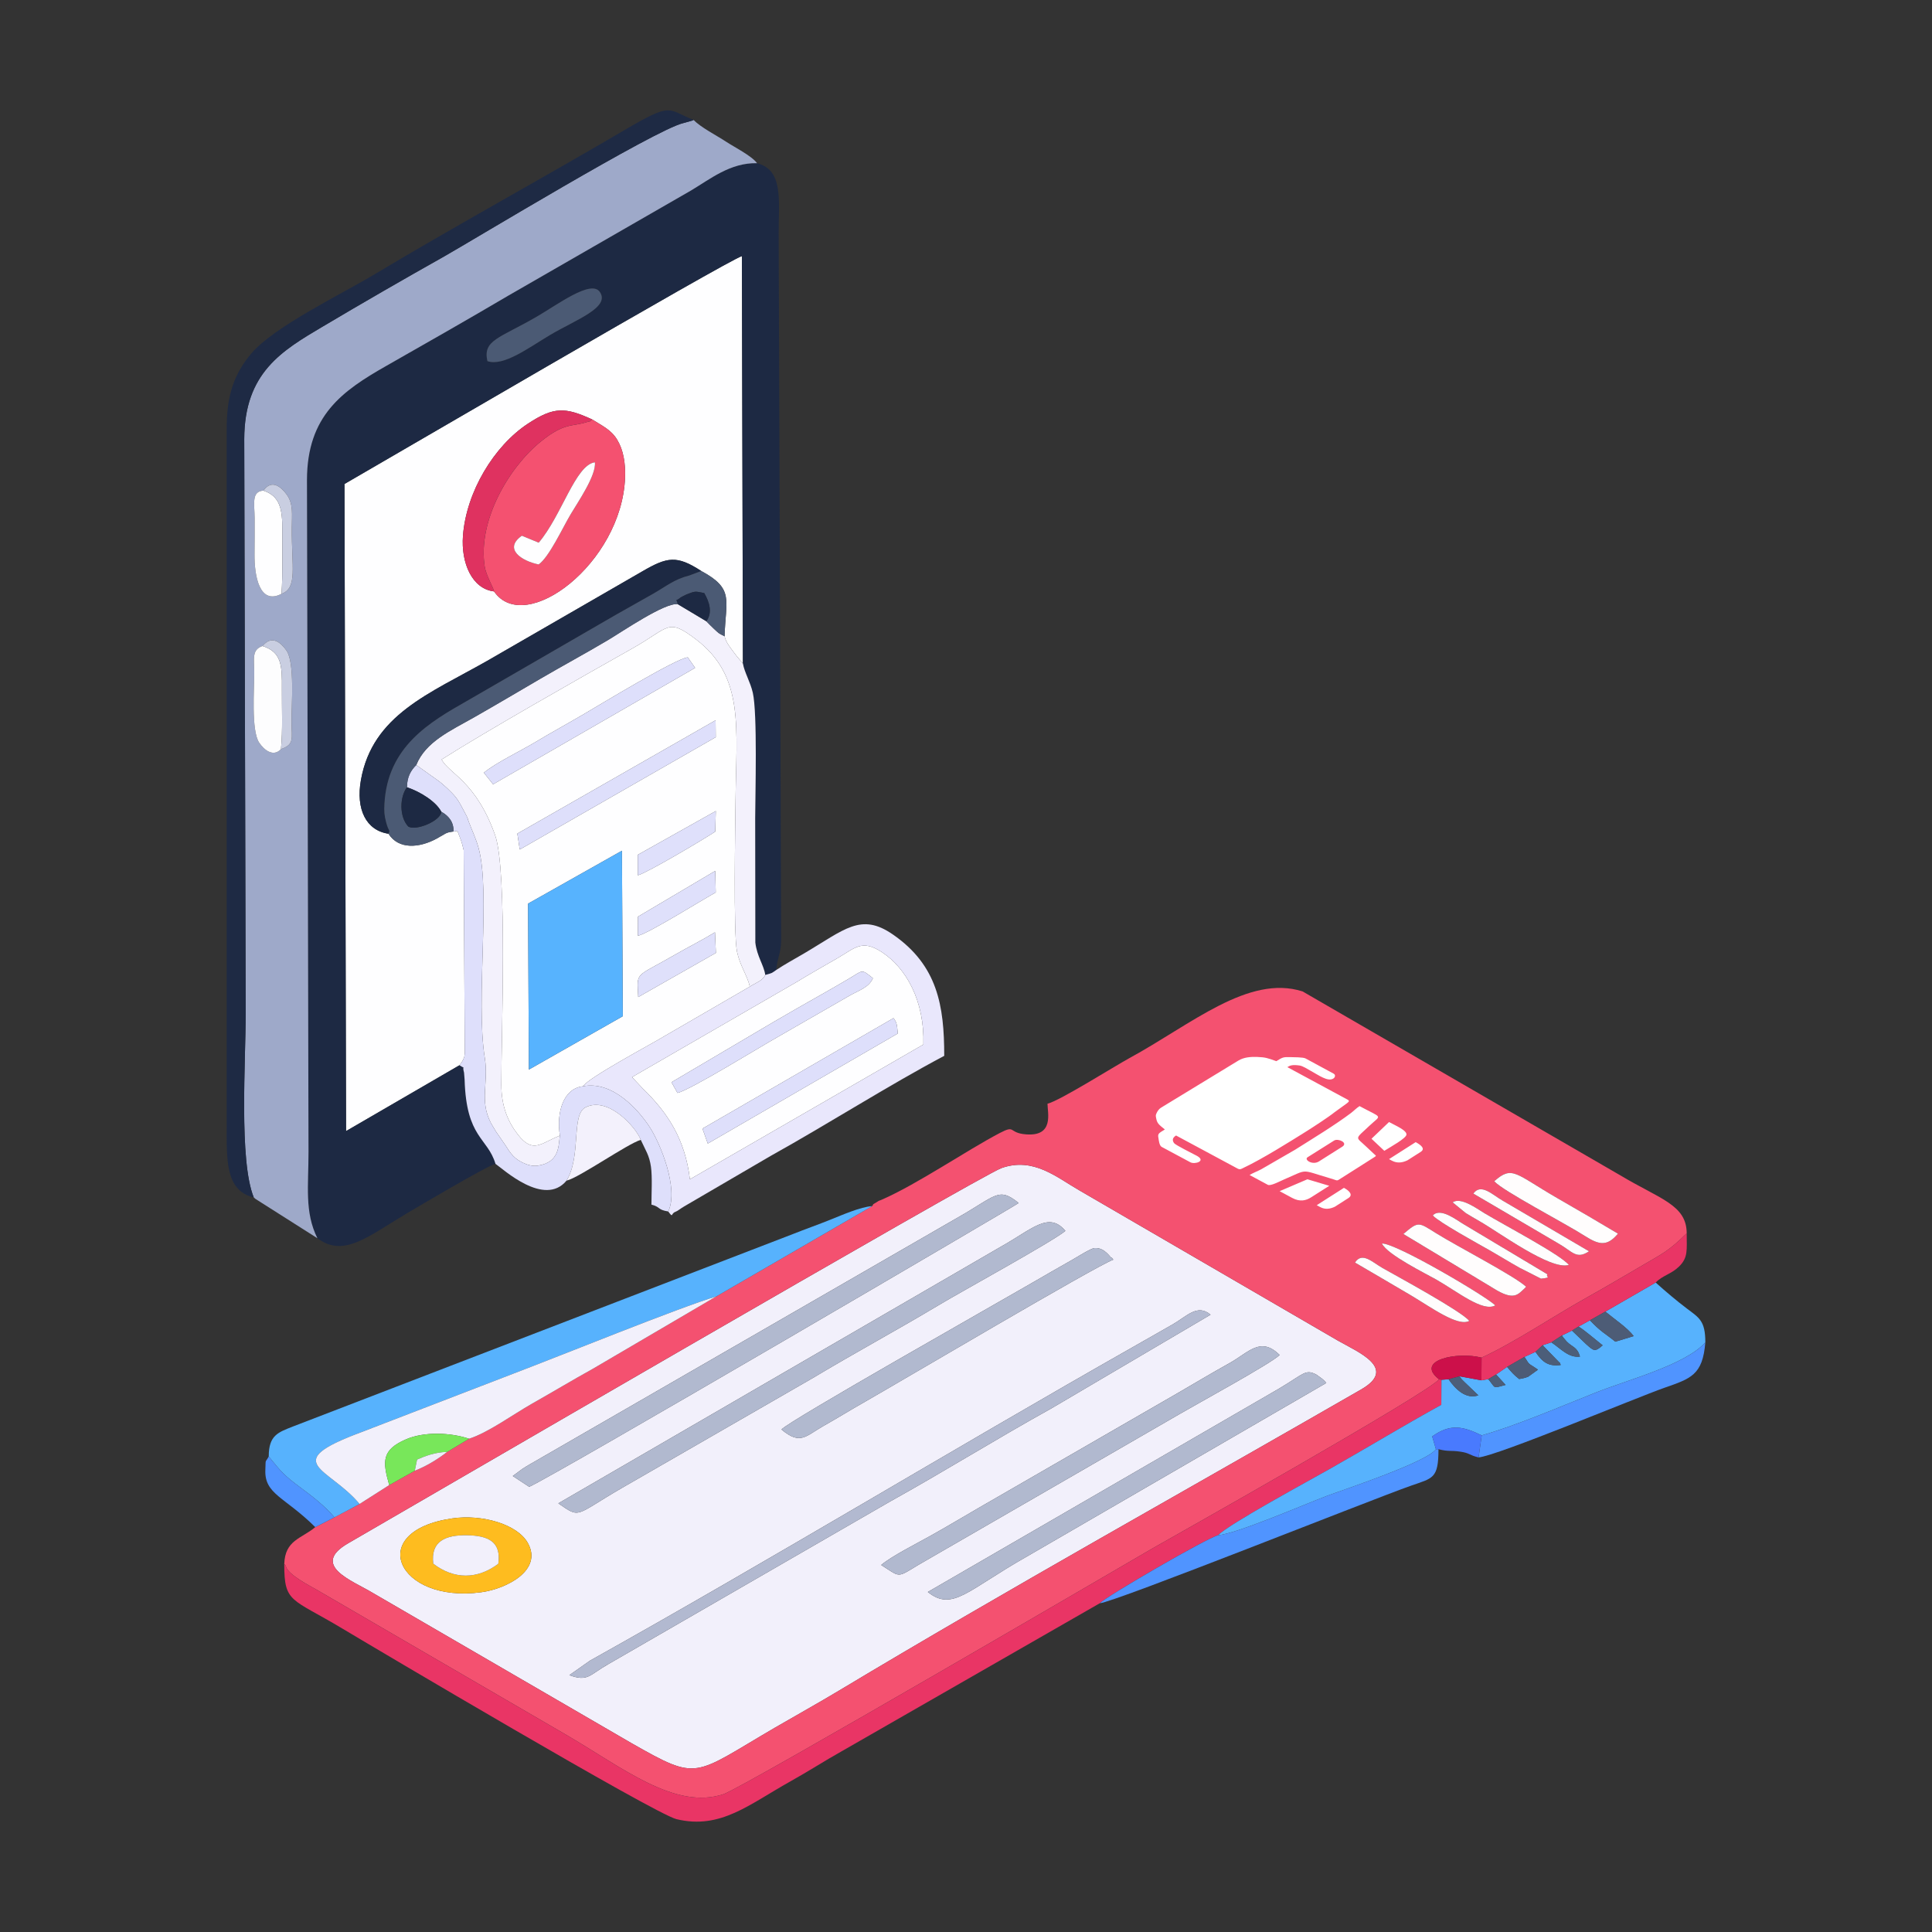 <?xml version="1.0" encoding="UTF-8"?>
<!DOCTYPE svg PUBLIC "-//W3C//DTD SVG 1.1//EN" "http://www.w3.org/Graphics/SVG/1.1/DTD/svg11.dtd">
<!-- Creator: CorelDRAW X7 -->
<svg xmlns="http://www.w3.org/2000/svg" xml:space="preserve" width="512px" height="512px" version="1.1" style="shape-rendering:geometricPrecision; text-rendering:geometricPrecision; image-rendering:optimizeQuality; fill-rule:evenodd; clip-rule:evenodd"
viewBox="0 0 51200 51200"
 xmlns:xlink="http://www.w3.org/1999/xlink">
 <rect x="0" y="0" width="51200" height="51200" fill="#333333" stroke="none"/>
 <defs>
  <style type="text/css">
   <![CDATA[
    .fil16 {fill:#1D2943}
    .fil18 {fill:#1E2A44}
    .fil11 {fill:#497AFE}
    .fil23 {fill:#4B5A74}
    .fil13 {fill:#4C5E79}
    .fil12 {fill:#4D5C76}
    .fil6 {fill:#5094FF}
    .fil3 {fill:#57B2FD}
    .fil21 {fill:#57B3FE}
    .fil9 {fill:#78E75A}
    .fil17 {fill:#9EA9C9}
    .fil4 {fill:#B1B9CF}
    .fil5 {fill:#B2B9D0}
    .fil27 {fill:#C9CEE1}
    .fil10 {fill:#CC104A}
    .fil22 {fill:#DEDFFB}
    .fil24 {fill:#DF3260}
    .fil26 {fill:#DFE0FB}
    .fil2 {fill:#E93565}
    .fil20 {fill:#E9E7FC}
    .fil14 {fill:#EDEDF8}
    .fil0 {fill:#F2F0FB}
    .fil19 {fill:#F3F1FC}
    .fil1 {fill:#F45170}
    .fil25 {fill:#FDFDFE}
    .fil7 {fill:#FEBC1F}
    .fil15 {fill:#FEFEFF}
    .fil8 {fill:#FFFDFD}
    .fil28 {fill:white}
   ]]>
  </style>
 </defs>
 <g id="Layer_x0020_1">
  <g id="_2411573322224">
   <path class="fil0" d="M11986 40239c788,-114 1723,151 2003,653 401,723 -570,1215 -1235,1304 -2231,301 -3092,-1620 -768,-1957l0 0zm21921 -3446c645,-384 688,-517 975,-366 6,3 139,99 143,102 79,63 92,86 123,121l-7956 4612c-1547,876 -1951,1453 -2604,927l9319 -5396 0 0zm-10555 4681c289,-241 929,-561 1308,-774 443,-247 876,-508 1300,-753l5320 -3069c468,-274 838,-494 1302,-753 510,-283 823,-720 1330,-216 -240,231 -2179,1289 -2628,1551l-6620 3823c-965,539 -709,569 -1312,191l0 0zm-7719 2536c4737,-2646 9609,-5599 14386,-8309 342,-193 660,-378 1048,-597 381,-216 665,-562 1014,-263l-4220 2484c-1474,817 -2818,1659 -4275,2468l-7456 4303c-521,295 -542,477 -1042,298l545 -384 0 0zm5077 -6127c199,-230 5583,-3271 6626,-3877 358,-209 693,-399 1098,-630 100,-57 475,-294 573,-301 281,-21 436,283 450,258 8,-15 31,33 46,50 -446,156 -5664,3244 -6586,3768 -410,233 -680,404 -1090,636 -480,270 -611,518 -1117,96zm5821 -4848c821,-459 1263,-943 1703,-415 -360,296 -2738,1595 -3358,1968 -1106,662 -2213,1258 -3332,1929l-5062 2915c-1272,737 -1087,820 -1686,408l11735 -6805zm-12689 5893c59,-39 142,-89 203,-124l11266 -6497c1106,-622 1139,-864 1685,-426 -32,40 -12383,7274 -12972,7521l-435 -286 253 -188 0 0zm12699 -7973c-556,197 -15993,9181 -17310,9941 -1023,590 114,994 638,1312l6867 3988c1796,1022 1614,863 3799,-410 582,-338 1154,-655 1718,-994 4410,-2648 9300,-5367 13821,-7971 965,-557 -63,-979 -616,-1292l-6864 -3989c-590,-338 -1208,-884 -2053,-585l0 0z"/>
   <path class="fil1" d="M26541 30955c845,-299 1462,247 2053,585l6864 3989c553,313 1581,735 616,1292 -4521,2604 -9411,5323 -13821,7971 -564,339 -1136,656 -1718,994 -2185,1273 -2003,1432 -3799,410l-6867 -3988c-524,-318 -1661,-722 -638,-1312 1317,-760 16754,-9744 17310,-9941l0 0zm10855 3376c-515,-307 -1026,-599 -1487,-872 188,-295 462,-7 733,147 346,197 2091,1142 2295,1399 -299,163 -1007,-356 -1541,-674zm2230 263c-327,186 -1007,-367 -1561,-683 -266,-152 -1304,-660 -1443,-957 366,-18 2784,1412 3004,1640l0 0zm818 -494c-15,16 -34,37 -44,47 -177,158 -278,339 -832,-12l-2377 -1433c406,-344 395,-315 866,-21 553,346 2064,1124 2387,1419l0 0zm-953 -958c-314,-179 -1342,-740 -1521,-931 204,-220 628,121 821,234l2220 1326c-67,65 144,84 -173,114l-568 -288c-300,-170 -503,-297 -779,-455l0 0zm-646 -994l-349 -285c216,-147 630,159 838,285 514,310 2025,1103 2242,1374 -486,151 -1886,-890 -2371,-1162 -145,-82 -221,-129 -360,-212l0 0zm3265 1012c-335,228 -445,1 -795,-197l-2270 -1332c203,-286 511,37 780,189l2285 1340 0 0zm768 -467c-283,339 -494,304 -866,68 -573,-364 -2185,-1199 -2413,-1457 485,-428 548,-199 1685,456 555,318 1095,635 1594,933l0 0zm-19765 -730l-4132 2394 -3271 1918c-550,305 -1034,597 -1620,929 -486,276 -1161,767 -1660,924l-578 348c-249,194 -551,379 -860,500l-677 380 -786 501 -666 354 -508 260c-369,308 -803,340 -822,981 16,17 35,23 42,55 51,228 682,542 812,620l6603 3839c1516,884 2893,2005 4181,1583 510,-168 11079,-6347 11398,-6530 234,-135 7327,-4121 7566,-4467 -655,-507 489,-740 1128,-573 879,-406 1877,-1082 2772,-1583 462,-258 935,-536 1407,-813 645,-379 761,-414 1257,-898 0,-755 -708,-908 -1743,-1528l-8437 -4884c-1437,-455 -2952,878 -4592,1770 -418,229 -1847,1131 -2167,1206 0,239 181,871 -567,813 -483,-37 -263,-264 -702,-34 -883,464 -2169,1345 -3105,1757 -130,58 -46,6 -158,77 -154,97 -45,7 -115,101l0 0z"/>
   <path class="fil2" d="M7533 41452c0,1036 185,893 1546,1710 851,510 8281,4912 8850,5048 1168,280 1921,-391 3032,-1010 475,-265 867,-522 1347,-791l6837 -3921c197,-198 2841,-1731 3136,-1802 268,-288 2429,-1457 2947,-1751 1025,-580 1981,-1163 2968,-1705l6 -664 -67 -14c-239,346 -7332,4332 -7566,4467 -319,183 -10888,6362 -11398,6530 -1288,422 -2665,-699 -4181,-1583l-6603 -3839c-130,-78 -761,-392 -812,-620 -7,-32 -26,-38 -42,-55l0 0z"/>
   <path class="fil3" d="M42543 34759c242,201 573,417 752,649l-487 148c-283,-230 -379,-255 -673,-567l-302 166c164,100 485,378 639,497 -211,189 -238,145 -439,-31l-374 -359 -266 129c13,20 29,47 40,59l86 102c162,162 277,139 352,399 -304,40 -509,-212 -759,-377l-231 76 445 458c8,-15 24,44 35,66 -328,44 -486,-75 -669,-349l-292 134c162,256 82,142 358,339l-258 185c-112,47 -149,41 -240,63 -147,-114 -207,-188 -321,-322l-292 201 253 277c-356,91 -247,105 -459,-154l-182 32 -581 -107c72,97 34,59 128,149l372 356c-322,112 -601,-152 -789,-426l-188 14 -5 664c-987,542 -1943,1125 -2968,1705 -518,294 -2679,1463 -2947,1751 491,-40 2299,-822 2905,-1052 340,-128 2635,-886 2867,-1228l-98 -339c473,-338 802,-276 1312,-28 923,-261 2122,-778 3046,-1144 836,-331 2357,-728 2880,-1320 0,-576 -163,-650 -493,-900 -257,-194 -561,-450 -823,-686l-1334 770 0 0z"/>
   <path class="fil3" d="M7122 38598c326,404 410,505 844,826 326,240 648,493 898,787l665 -354c-814,-978 -2158,-1082 49,-1904l4036 -1554c1204,-456 4417,-1761 5367,-2042l4132 -2394c-310,21 -797,236 -1085,351 -356,144 -674,254 -1011,388l-13239 5096c-408,161 -656,234 -656,800l0 0z"/>
   <path class="fil0" d="M9529 39857l786 -501c-180,-631 -202,-932 444,-1212 492,-213 1195,-177 1671,-16 499,-157 1174,-648 1660,-924 586,-332 1070,-624 1620,-929l3271 -1918c-950,281 -4163,1586 -5367,2042l-4036 1554c-2207,822 -863,926 -49,1904l0 0z"/>
   <path class="fil4" d="M13589 39116l435 286c589,-247 12940,-7481 12972,-7521 -546,-438 -579,-196 -1685,426l-11266 6497c-61,35 -144,85 -203,124l-253 188 0 0z"/>
   <path class="fil4" d="M14796 39840c599,412 414,329 1686,-408l5062 -2915c1119,-671 2226,-1267 3332,-1929 620,-373 2998,-1672 3358,-1968 -440,-528 -882,-44 -1703,415l-11735 6805z"/>
   <path class="fil5" d="M15088 44394c500,179 521,-3 1042,-298l7456 -4303c1457,-809 2801,-1651 4275,-2468l4220 -2484c-349,-299 -633,47 -1014,263 -388,219 -706,404 -1048,597 -4777,2710 -9649,5663 -14386,8309l-545 384 0 0z"/>
   <path class="fil4" d="M23352 41474c603,378 347,348 1312,-191l6620 -3823c449,-262 2388,-1320 2628,-1551 -507,-504 -820,-67 -1330,217 -464,258 -834,478 -1302,753l-5320 3068c-424,245 -857,506 -1300,753 -379,213 -1019,533 -1308,775l0 -1z"/>
   <path class="fil4" d="M24588 42189c653,526 1056,-51 2604,-927l7956 -4612c-31,-35 -44,-58 -123,-121 -4,-3 -137,-99 -143,-102 -287,-151 -330,-18 -975,366l-9319 5396 0 0z"/>
   <path class="fil4" d="M20710 37883c506,422 637,174 1117,-96 410,-232 680,-403 1090,-636 922,-524 6140,-3612 6586,-3768 -15,-17 -38,-65 -46,-50 -14,25 -169,-279 -450,-258 -98,7 -473,244 -573,301 -405,231 -740,421 -1098,630 -1043,606 -6427,3647 -6626,3877z"/>
   <path class="fil6" d="M32281 40686c-295,71 -2939,1604 -3136,1802 403,-31 7209,-2751 8246,-3115 579,-204 730,-181 730,-967l-68 0c-232,342 -2527,1100 -2868,1228 -605,230 -2413,1012 -2904,1052l0 0z"/>
   <path class="fil7" d="M11482 41439c-73,-594 321,-764 900,-753 562,11 904,172 824,755 -551,417 -1175,421 -1724,-2l0 0zm504 -1200c-2324,337 -1463,2258 768,1957 665,-89 1636,-581 1235,-1304 -280,-502 -1215,-767 -2003,-653l0 0z"/>
   <path class="fil2" d="M39263 35979l-4 601 182 -32 206 -123 292 -201 461 -265 292 -134 189 -175 231 -76 281 -183 266 -129 174 -107 302 -166 408 -230 1334 -770c184,-191 408,-219 617,-422 248,-241 205,-440 205,-882 -496,484 -612,519 -1257,898 -472,277 -945,555 -1406,813 -896,501 -1894,1177 -2773,1583l0 0z"/>
   <path class="fil6" d="M39267 38039l-83 584c486,-39 4206,-1593 4910,-1840 715,-250 1028,-338 1099,-1208 -523,592 -2044,989 -2880,1320 -924,366 -2123,883 -3046,1144z"/>
   <path class="fil8" d="M39599 31304c228,258 1840,1093 2413,1457 372,236 583,271 866,-68 -499,-298 -1039,-615 -1594,-933 -1137,-655 -1200,-884 -1685,-456l0 0z"/>
   <path class="fil8" d="M37191 32702l2377 1433c554,351 655,170 832,12 10,-10 29,-31 44,-47 -323,-295 -1834,-1073 -2387,-1419 -471,-294 -460,-323 -866,21l0 0z"/>
   <path class="fil0" d="M11482 41439c549,423 1173,419 1724,2 80,-583 -262,-744 -824,-755 -579,-11 -973,159 -900,753l0 0z"/>
   <path class="fil9" d="M10315 39356l677 -380 61 -296c219,-95 461,-191 799,-204l578 -348c-476,-161 -1179,-197 -1671,16 -646,279 -624,581 -444,1212l0 0z"/>
   <path class="fil6" d="M8355 40471l508 -260c-249,-294 -571,-547 -897,-787 -434,-321 -518,-422 -844,-826 -101,190 -77,32 -90,356 -26,647 514,713 1323,1517z"/>
   <path class="fil8" d="M38496 31863l349 285c139,83 215,130 359,212 486,272 1886,1313 2372,1162 -217,-271 -1728,-1064 -2242,-1374 -208,-126 -622,-432 -838,-285l0 0z"/>
   <path class="fil8" d="M35909 33459c461,273 972,565 1487,872 534,318 1242,837 1541,674 -204,-257 -1949,-1202 -2295,-1399 -271,-154 -545,-442 -733,-147z"/>
   <path class="fil8" d="M37970 32211c179,191 1207,752 1521,931 276,158 479,286 779,455l568 288c317,-30 106,-49 173,-113l-2220 -1327c-193,-113 -617,-454 -821,-234l0 0z"/>
   <path class="fil8" d="M39626 34594c-220,-228 -2638,-1658 -3004,-1640 139,297 1177,805 1443,957 554,316 1234,869 1561,683l0 0z"/>
   <path class="fil8" d="M39045 31631l2270 1332c350,198 460,425 795,197l-2285 -1340c-269,-152 -577,-475 -780,-189l0 0z"/>
   <path class="fil10" d="M38135 36552l66 14 188 -14 289 -79 581 107 4 -601c-638,-167 -1783,66 -1128,573z"/>
   <path class="fil11" d="M38053 38406l68 0c280,69 315,26 570,63 268,38 231,91 493,154l83 -584c-510,-248 -839,-310 -1312,28l98 339 0 0z"/>
   <path class="fil12" d="M42135 34989c294,312 390,337 673,567l487 -148c-179,-232 -510,-448 -752,-649l-408 230z"/>
   <path class="fil12" d="M39939 36224c114,134 174,208 321,322 91,-22 128,-16 240,-63l258 -185c-276,-197 -196,-84 -358,-339l-461 265 0 0z"/>
   <path class="fil13" d="M41833 35155l-174 107 374 359c201,176 228,220 439,31 -154,-119 -475,-397 -639,-497z"/>
   <path class="fil13" d="M38678 36473l-289 79c188,274 467,538 789,426l-372 -356c-94,-90 -56,-52 -128,-149z"/>
   <path class="fil13" d="M41112 35574c250,165 455,417 759,377 -75,-260 -190,-237 -352,-399l-86 -102c-11,-12 -27,-39 -40,-59l-281 183 0 0z"/>
   <path class="fil13" d="M40692 35825c183,274 341,393 669,349 -11,-22 -27,-81 -35,-66l-445 -458 -189 175 0 0z"/>
   <path class="fil14" d="M10992 38976c309,-121 611,-306 860,-500 -338,13 -580,109 -799,204l-61 296 0 0z"/>
   <path class="fil13" d="M39441 36548c212,259 103,245 459,154l-253 -277 -206 123z"/>
   <g>
    <path class="fil15" d="M13092 15673c-579,-67 -878,-748 -823,-1476 88,-1160 820,-2377 1724,-2971 690,-453 987,-436 1699,-111 255,164 500,267 664,538 165,272 223,623 209,1003 -86,2271 -2652,4211 -3473,3017zm-915 12557l71 -100c6,-14 21,-35 27,-52 37,-95 26,-34 42,-164l-29 -5384c-15,-74 -58,-231 -86,-300 -112,-273 -39,-204 -186,-194 -218,29 -183,46 -446,189 -458,248 -1006,294 -1275,-130 -592,-87 -869,-647 -730,-1425 309,-1728 1824,-2291 3340,-3153l4115 -2374c664,-386 915,-433 1564,-11 884,475 645,765 618,1729 33,168 172,329 322,528l164 196 -27 -10797c-296,61 -9978,5724 -10532,6038l42 17149 3006 -1745z"/>
    <path class="fil16" d="M12917 9570c-126,-558 312,-602 1299,-1173 557,-321 1448,-996 1680,-660 284,412 -642,738 -1325,1144 -565,337 -1228,837 -1654,689zm-4506 23244c701,529 1352,-56 2394,-673 245,-144 2101,-1246 2326,-1298 -209,-701 -773,-679 -818,-2230 -1,-10 -14,-183 -15,-186 -64,-229 65,-72 -121,-197l-3006 1745 -42 -17149c554,-314 10236,-5977 10532,-6038l27 10797c41,236 196,484 262,773 125,545 65,2686 63,3327l4 3294c43,370 227,598 263,858 201,-55 161,-42 291,-131 24,-317 121,-408 130,-775l-66 -18763c0,-862 130,-1663 -572,-1843 -708,-18 -1246,424 -1753,725l-4845 2788c-1090,642 -2155,1248 -3229,1859 -1164,662 -2097,1316 -2101,3021l41 17807c1,898 -110,1595 235,2289z"/>
    <path class="fil17" d="M6957 17120c243,-297 481,-100 635,120 226,323 130,1451 134,1902 4,439 80,584 -280,711 -202,217 -446,26 -578,-173 -216,-327 -128,-1432 -130,-1877 -3,-348 -69,-585 219,-683zm24 -4118c219,-307 460,-108 614,100 185,250 140,530 138,888 -7,1032 159,1594 -273,1747 -590,308 -720,-489 -715,-1047 2,-318 5,-637 3,-955 -1,-370 -94,-715 233,-733zm-256 18731c9,10 25,11 29,29l1657 1052c-345,-694 -234,-1391 -235,-2289l-41 -17807c4,-1705 937,-2359 2101,-3021 1074,-611 2139,-1217 3229,-1859l4845 -2788c507,-301 1045,-743 1753,-725 -143,-197 -602,-425 -827,-574 -238,-157 -678,-383 -853,-572 -18,10 -41,17 -56,22l-222 62c-735,169 -5639,3141 -6324,3527 -1083,609 -2159,1229 -3225,1862 -1083,642 -2078,1221 -2083,2983l38 15201c3,1257 -183,3916 214,4897z"/>
    <path class="fil15" d="M14016 28345l-22 -4398 2488 -1402 23 4386 -2489 1414zm2898 -1922c-33,-693 -105,-498 976,-1123 337,-195 736,-395 1058,-593l24 546 -2058 1170zm-10 -1624l3 -507 2047 -1212 14 570c-347,189 -1800,1098 -2064,1149zm2066 -3306l-16 546c-309,205 -1790,1085 -2051,1158l-1 -544 2068 -1160zm-6 -2405l4 448 -5194 2977 -64 -422 5254 -3003zm-6141 1389c342,-277 952,-563 1350,-802 459,-275 863,-494 1330,-768 396,-233 2431,-1468 2724,-1486l194 278 -5354 3086 -244 -308zm2015 9617c-99,-620 95,-1251 612,-1306 162,-243 1790,-1105 2173,-1338l2249 -1304c-73,-307 -262,-551 -341,-928 -99,-478 -45,-3385 -39,-3978 20,-1964 245,-3313 -1050,-4298 -758,-576 -691,-318 -1675,237 -1403,791 -3898,2206 -5064,2949 192,372 913,576 1419,2009 331,938 162,5312 164,6607 0,576 177,986 435,1319 403,519 599,240 1117,31z"/>
    <path class="fil15" d="M23679 26981c100,134 91,198 113,408l-5035 2916 -141 -396 5063 -2928zm-3219 126c453,-266 855,-495 1334,-765 235,-133 459,-263 686,-396 403,-235 331,-279 653,-23 -102,241 -361,318 -603,454l-1939 1115c-451,253 -2296,1393 -2637,1472l-159 -284 2665 -1573zm4011 573c33,-1157 -455,-2020 -1093,-2443 -542,-358 -722,-109 -1192,160 -354,203 -718,411 -1084,633l-4353 2515 285 302c663,645 1121,1339 1249,2405l6188 -3572z"/>
    <path class="fil18" d="M6725 31733c-397,-981 -211,-3640 -214,-4897l-38 -15201c5,-1762 1000,-2341 2083,-2983 1066,-633 2142,-1253 3225,-1862 685,-386 5589,-3358 6324,-3527l222 -62c15,-5 38,-12 56,-22 -712,-280 -542,-491 -1855,281 -2164,1272 -4527,2565 -6653,3840 -809,485 -2612,1357 -3213,2065 -521,614 -656,1232 -654,2018l0 18378c0,953 -50,1791 717,1972z"/>
    <path class="fil19" d="M11031 20274l563 401c136,94 374,313 492,463 81,103 139,227 192,321 3,5 84,158 88,167 132,303 -20,-51 51,137 95,252 186,434 261,693 333,1155 -79,4048 170,5584 106,657 -149,1125 160,1717 7,11 16,28 22,39 7,12 16,28 23,40 7,12 17,28 24,40l49 82c8,12 18,28 25,40l236 342c151,242 242,365 471,475 118,56 254,97 396,76 576,-88 543,-521 584,-797 -518,209 -714,488 -1117,-31 -258,-333 -435,-743 -435,-1319 -2,-1295 167,-5669 -164,-6607 -506,-1433 -1227,-1637 -1419,-2009 1166,-743 3661,-2158 5064,-2949 984,-555 917,-813 1675,-237 1295,985 1070,2334 1050,4298 -6,593 -60,3500 39,3978 79,377 268,621 341,928 160,-102 339,-154 408,-309 -36,-260 -220,-488 -263,-858l-4 -3294c2,-641 62,-2782 -63,-3327 -66,-289 -221,-537 -262,-773l-164 -196c-150,-199 -289,-360 -322,-528 -172,-84 -140,-67 -286,-201 -72,-65 -164,-163 -197,-196l-755 -452c-335,-57 -1487,735 -1856,953 -590,350 -1202,680 -1782,1019 -596,349 -1175,691 -1768,1029 -612,348 -1279,642 -1527,1261z"/>
    <path class="fil20" d="M18283 31252c-128,-1066 -586,-1760 -1249,-2405l-285 -302 4353 -2515c366,-222 730,-430 1084,-633 470,-269 650,-518 1192,-160 638,423 1126,1286 1093,2443l-6188 3572zm2288 -5546c-130,89 -90,76 -291,131 -69,155 -248,207 -408,309l-2249 1304c-383,233 -2011,1095 -2173,1338 787,-154 1475,632 1768,1082 274,421 777,1619 492,2236 136,186 63,55 186,10 70,-26 124,-80 239,-147l2290 -1337c1514,-842 3128,-1873 4598,-2651 0,-1327 -176,-2398 -1362,-3217 -850,-587 -1278,-129 -2363,509 -249,146 -496,279 -727,433z"/>
    <path class="fil1" d="M14275 14959c-453,-92 -942,-414 -445,-762l446 184c610,-716 973,-2061 1489,-2130 42,344 -458,1067 -642,1378 -219,369 -571,1135 -848,1330zm-1183 714c821,1194 3387,-746 3473,-3017 14,-380 -44,-731 -209,-1003 -164,-271 -409,-374 -664,-538 -121,99 19,20 -154,75 -383,121 -580,6 -1202,508 -863,697 -1686,2120 -1489,3328 39,233 250,590 245,647z"/>
    <polygon class="fil21" points="16505,26931 16482,22545 13994,23947 14016,28345 "/>
    <path class="fil22" d="M10785 20863c356,120 770,379 910,649 209,114 336,293 321,524 147,-10 74,-79 186,194 28,69 71,226 86,300l29 5384c-16,130 -5,69 -42,164 -6,17 -21,38 -27,52l-71 100c186,125 57,-32 121,197 1,3 14,176 15,186 45,1551 609,1529 818,2230 194,130 1292,1157 1883,445 399,-660 116,-1745 503,-1942 593,-302 1337,522 1464,861 125,276 226,404 270,713 39,276 13,710 13,1004 257,68 145,132 446,182 285,-617 -218,-1815 -492,-2236 -293,-450 -981,-1236 -1768,-1082 -517,55 -711,686 -612,1306 -41,276 -8,709 -584,797 -142,21 -278,-20 -396,-76 -229,-110 -320,-233 -471,-475l-236 -342c-7,-12 -17,-28 -25,-40l-49 -82c-7,-12 -17,-28 -24,-40 -7,-12 -16,-28 -23,-40 -6,-11 -15,-28 -22,-39 -309,-592 -54,-1060 -160,-1717 -249,-1536 163,-4429 -170,-5584 -75,-259 -166,-441 -261,-693 -71,-188 81,166 -51,-137 -4,-9 -85,-162 -88,-167 -53,-94 -111,-218 -192,-321 -118,-150 -356,-369 -492,-463l-563 -401c-148,146 -244,320 -246,589z"/>
    <path class="fil16" d="M10295 22095c54,-117 11,-28 -62,-303 -50,-189 -56,-295 -45,-490 83,-1519 1198,-2165 2186,-2726l3666 -2121c402,-235 856,-483 1260,-715 371,-212 565,-387 968,-489l316 -119c-649,-422 -900,-375 -1564,11l-4115 2374c-1516,862 -3031,1425 -3340,3153 -139,778 138,1338 730,1425z"/>
    <path class="fil23" d="M10295 22095c269,424 817,378 1275,130 263,-143 228,-160 446,-189 15,-231 -112,-410 -321,-524 -11,240 -671,516 -876,392 -243,-261 -227,-787 -34,-1041 2,-269 98,-443 246,-589 248,-619 915,-913 1527,-1261 593,-338 1172,-680 1768,-1029 580,-339 1192,-669 1782,-1019 369,-218 1521,-1010 1856,-953 -48,-182 -73,-53 65,-172 16,-14 135,-75 170,-89 241,-94 220,-81 463,-35 136,233 227,516 57,748 33,33 125,131 197,196 146,134 114,117 286,201 27,-964 266,-1254 -618,-1729l-316 119c-403,102 -597,277 -968,489 -404,232 -858,480 -1260,715l-3666 2121c-988,561 -2103,1207 -2186,2726 -11,195 -5,301 45,490 73,275 116,186 62,303z"/>
    <path class="fil24" d="M13092 15673c5,-57 -206,-414 -245,-647 -197,-1208 626,-2631 1489,-3328 622,-502 819,-387 1202,-508 173,-55 33,24 154,-75 -712,-325 -1009,-342 -1699,111 -904,594 -1636,1811 -1724,2971 -55,728 244,1409 823,1476z"/>
    <path class="fil22" d="M12823 20477l244 308 5354 -3086 -194 -278c-293,18 -2328,1253 -2724,1486 -467,274 -871,493 -1330,768 -398,239 -1008,525 -1350,802z"/>
    <path class="fil22" d="M18616 29909l141 396 5035 -2916c-22,-210 -13,-274 -113,-408l-5063 2928z"/>
    <polygon class="fil22" points="13710,22091 13774,22513 18968,19536 18964,19088 "/>
    <path class="fil22" d="M17795 28680l159 284c341,-79 2186,-1219 2637,-1472l1939 -1115c242,-136 501,-213 603,-454 -322,-256 -250,-212 -653,23 -227,133 -451,263 -686,396 -479,270 -881,499 -1334,765l-2665 1573z"/>
    <path class="fil19" d="M15014 31288c328,-74 1614,-976 1967,-1081 -127,-339 -871,-1163 -1464,-861 -387,197 -104,1282 -503,1942z"/>
    <path class="fil23" d="M12917 9570c426,148 1089,-352 1654,-689 683,-406 1609,-732 1325,-1144 -232,-336 -1123,339 -1680,660 -987,571 -1425,615 -1299,1173z"/>
    <path class="fil25" d="M7446 19853c50,-505 21,-1087 25,-1602 5,-598 -2,-971 -514,-1131 -288,98 -222,335 -219,683 2,445 -86,1550 130,1877 132,199 376,390 578,173z"/>
    <path class="fil15" d="M7460 15737c39,-546 18,-1133 22,-1684 4,-553 -59,-905 -501,-1051 -327,18 -234,363 -233,733 2,318 -1,637 -3,955 -5,558 125,1355 715,1047z"/>
    <path class="fil15" d="M14275 14959c277,-195 629,-961 848,-1330 184,-311 684,-1034 642,-1378 -516,69 -879,1414 -1489,2130l-446 -184c-497,348 -8,670 445,762z"/>
    <path class="fil26" d="M16902 22653l1 544c261,-73 1742,-953 2051,-1158l16 -546 -2068 1160z"/>
    <path class="fil26" d="M16904 24799c264,-51 1717,-960 2064,-1149l-14 -570 -2047 1212 -3 507z"/>
    <path class="fil26" d="M18972 25253l-24 -546c-322,198 -721,398 -1058,593 -1081,625 -1009,430 -976,1123l2058 -1170z"/>
    <path class="fil27" d="M6981 13002c442,146 505,498 501,1051 -4,551 17,1138 -22,1684 432,-153 266,-715 273,-1747 2,-358 47,-638 -138,-888 -154,-208 -395,-407 -614,-100z"/>
    <path class="fil27" d="M6957 17120c512,160 519,533 514,1131 -4,515 25,1097 -25,1602 360,-127 284,-272 280,-711 -4,-451 92,-1579 -134,-1902 -154,-220 -392,-417 -635,-120z"/>
    <path class="fil16" d="M11695 21512c-140,-270 -554,-529 -910,-649 -193,254 -209,780 34,1041 205,124 865,-152 876,-392z"/>
    <path class="fil16" d="M17964 16012l755 452c170,-232 79,-515 -57,-748 -243,-46 -222,-59 -463,35 -35,14 -154,75 -170,89 -138,119 -113,-10 -65,172z"/>
   </g>
   <path class="fil28" d="M30870 29932c-170,104 -192,112 -170,227 8,48 21,199 84,234 255,136 509,273 763,409 114,61 426,-30 174,-170 -110,-60 -569,-285 -608,-339 -60,-86 -31,-148 54,-201 273,146 545,293 817,439 272,146 544,293 816,439 69,37 109,-1 178,-33 229,-108 536,-281 833,-458 296,-176 585,-357 780,-479 187,-116 627,-403 774,-523 101,-73 202,-146 303,-219 42,-34 120,-75 52,-112 -267,-144 -534,-289 -802,-433 -267,-144 -534,-289 -802,-433 68,-41 120,-70 319,-44 92,12 215,96 305,145 213,115 447,292 593,202 53,-33 67,-99 8,-131 -248,-134 -497,-269 -745,-403 -62,-33 -319,-32 -400,-34 -196,-6 -208,7 -372,107 -227,-81 -288,-105 -513,-112 -172,-5 -345,7 -492,96 -339,206 -679,413 -1020,621 -342,209 -686,418 -1031,628 -60,37 -96,98 -116,141 -32,66 -23,78 -11,144 24,131 71,165 229,292zm4117 2057c135,72 265,49 389,-10 119,-77 239,-153 358,-229 124,-79 41,-185 -118,-271 -240,153 -480,306 -721,460 31,17 62,33 92,50zm1897 -1231c147,79 288,53 418,-10 116,-74 231,-148 348,-222 139,-89 -13,-193 -133,-258 -235,150 -470,300 -706,450 24,14 49,27 73,40zm-2640 988c209,112 367,72 511,-21 156,-101 315,-200 472,-300 -193,-57 -386,-115 -579,-173 -245,105 -491,210 -736,315 111,60 222,119 332,179zm2102 -1568c113,107 227,214 340,320 160,-102 586,-333 587,-433 1,-112 -264,-223 -462,-330 -154,147 -310,295 -465,443zm-1693 490c235,-148 470,-296 704,-443 102,-64 382,59 213,165 -205,130 -410,259 -616,389 -173,109 -405,-46 -301,-111zm-1056 730c74,40 304,-86 438,-144 643,-276 417,-262 1185,-37 50,14 67,20 122,38 63,19 88,41 134,11 161,-102 323,-205 483,-306 160,-102 321,-204 481,-306 43,-28 14,-34 -20,-67 -72,-67 -145,-135 -217,-203 -280,-269 -310,-175 85,-547 325,-306 367,-186 -259,-524 -76,48 -160,133 -226,183 -202,152 -457,324 -720,493 -263,169 -534,336 -765,482 -298,172 -597,345 -897,518 -83,44 -227,101 -306,150 161,86 322,173 482,259z"/>
  </g>
 </g>
</svg>
